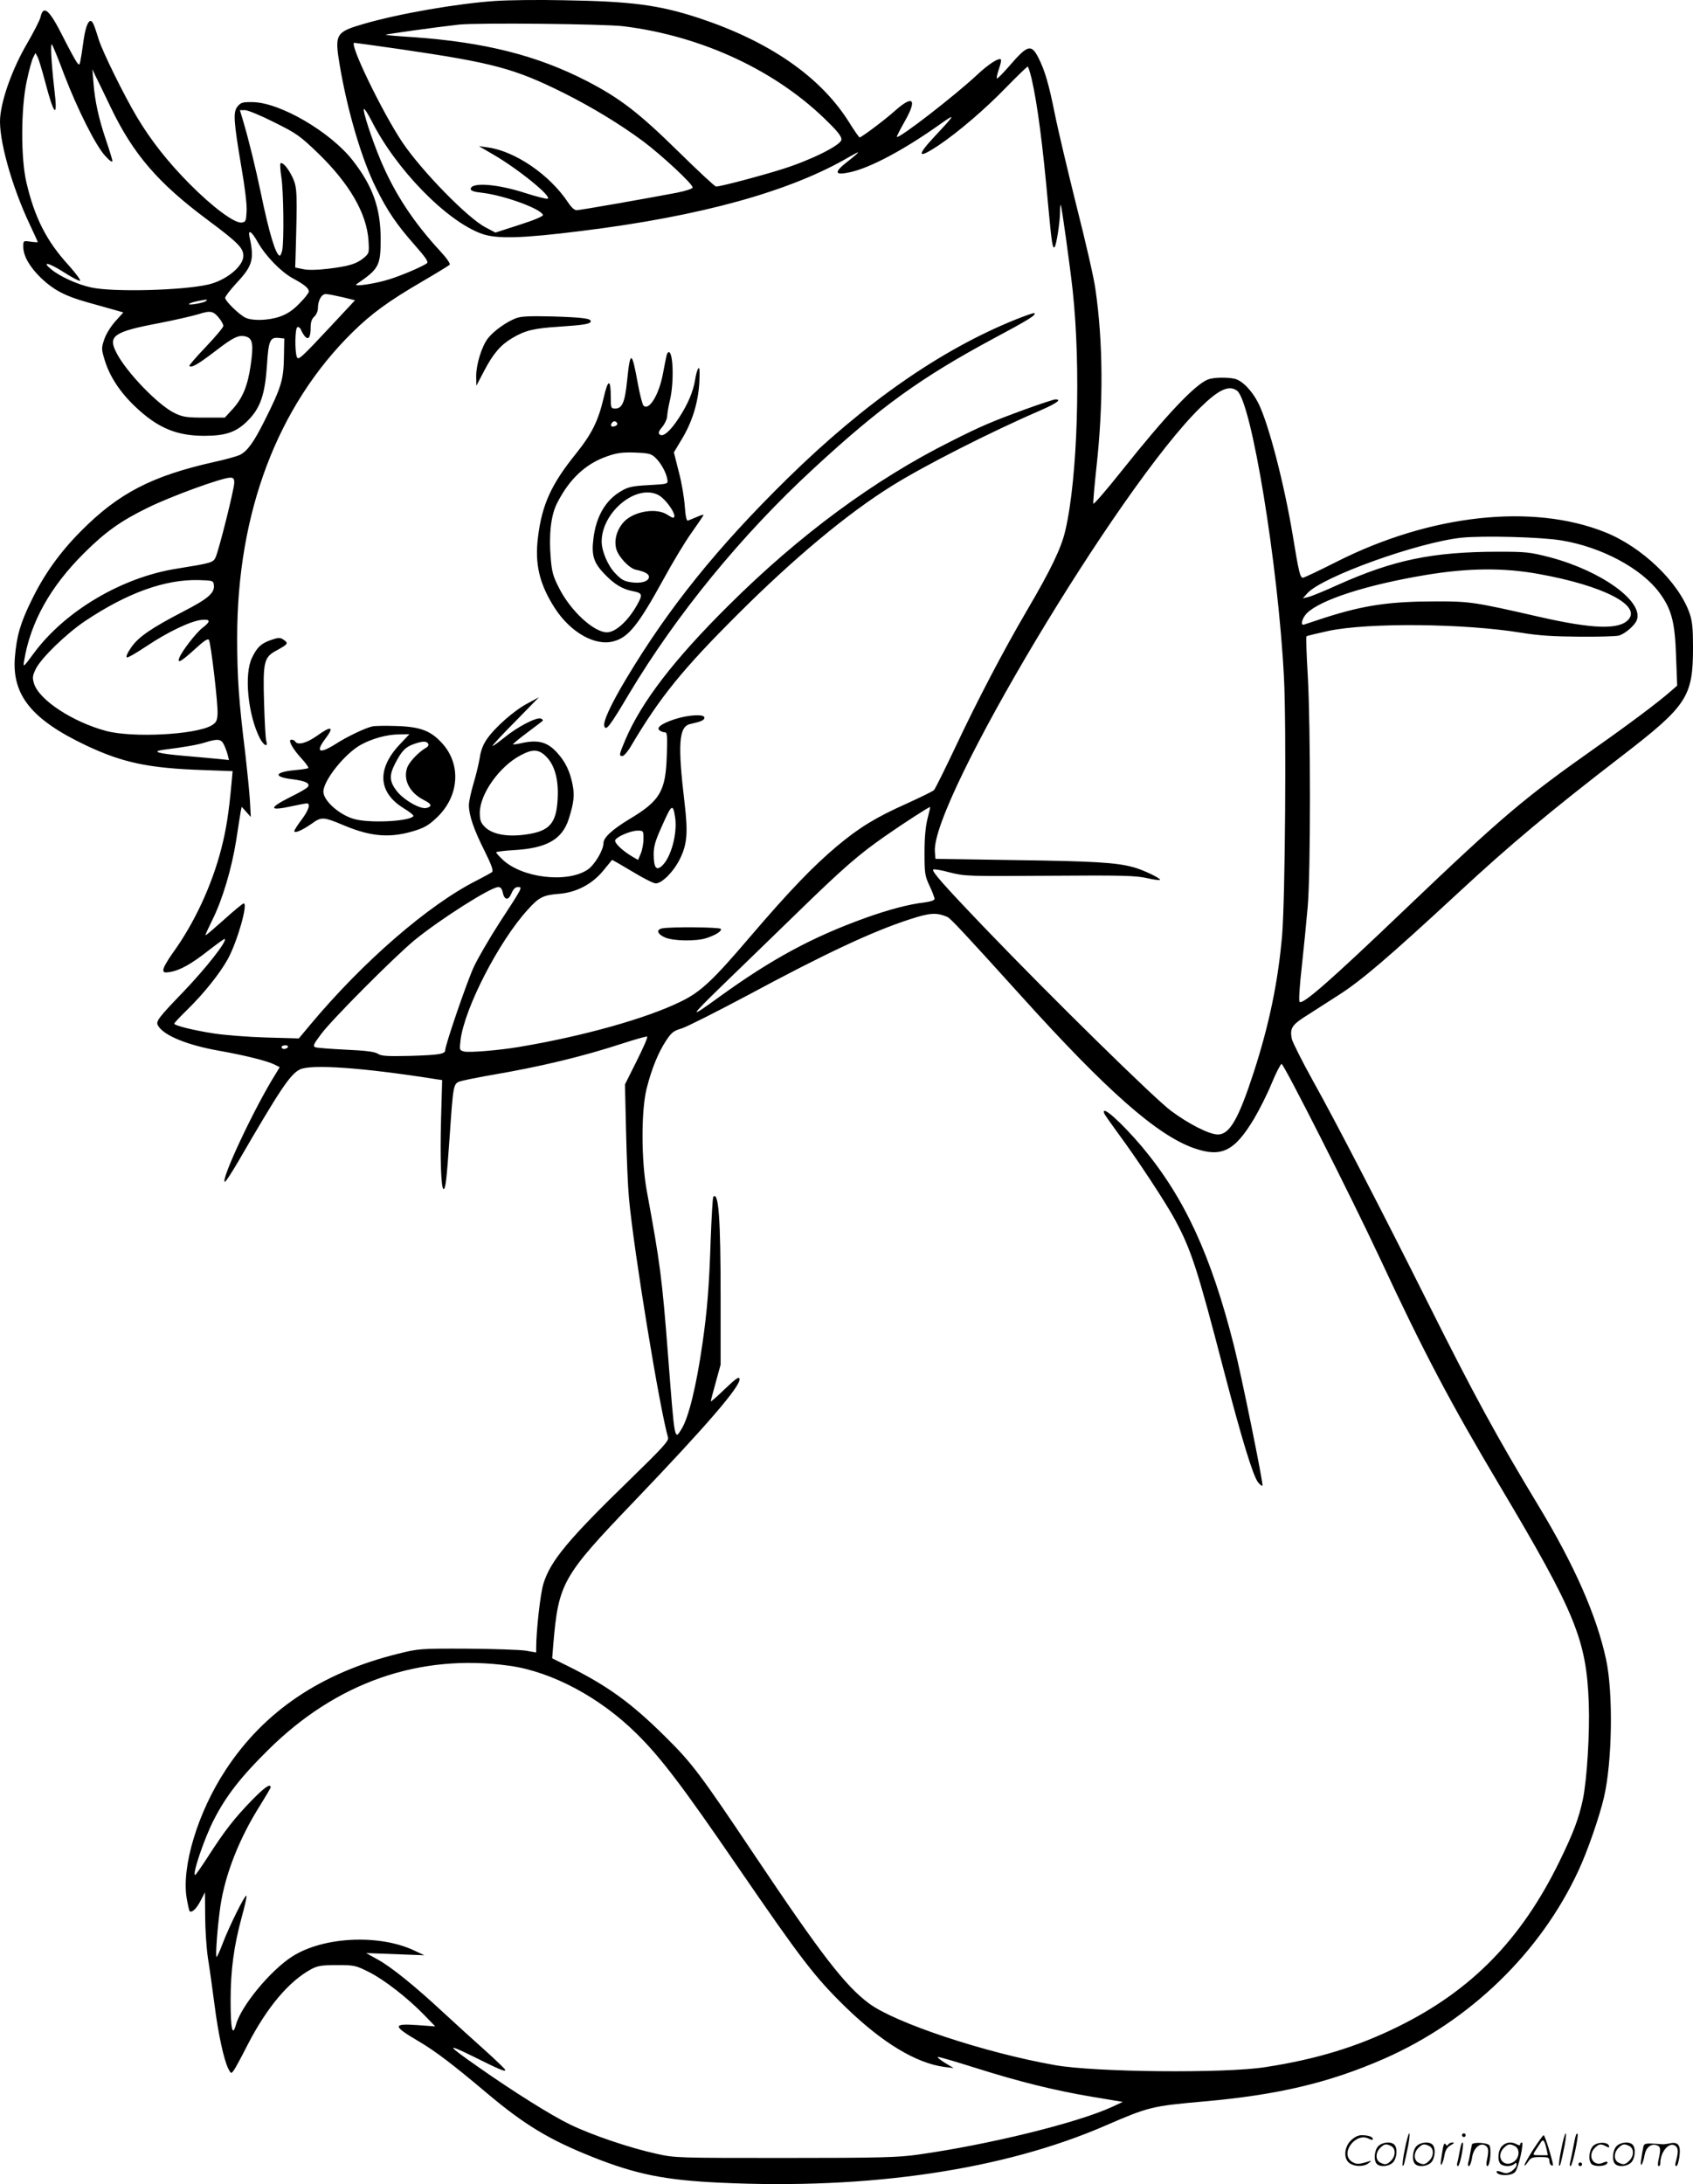 <svg version="1.0" xmlns="http://www.w3.org/2000/svg"
  viewBox="0 0 930.791 1200.414"
 preserveAspectRatio="xMidYMid meet">
<g transform="translate(-0.209,1200.528) scale(0.1,-0.1)"
fill="#000000" stroke="none">
<path d="M2725 12000 c-207 -14 -527 -69 -723 -126 -155 -45 -161 -56 -132
-228 43 -254 122 -521 202 -679 59 -120 114 -200 208 -306 64 -73 79 -95 69
-103 -29 -20 -142 -68 -207 -88 -79 -25 -204 -43 -179 -26 123 84 132 100 132
251 -1 168 -44 288 -154 429 -122 156 -399 318 -549 320 -56 1 -66 -2 -84 -24
-25 -31 -22 -78 22 -338 18 -102 30 -202 28 -237 -3 -56 -5 -60 -28 -63 -39
-4 -158 84 -285 212 -120 121 -213 239 -290 368 -72 121 -187 355 -209 423
-28 90 -35 105 -46 105 -16 0 -31 -46 -41 -125 -5 -38 -12 -81 -15 -95 -6 -25
-6 -25 -21 -5 -8 11 -41 72 -73 135 -76 152 -109 181 -125 112 -3 -16 -37 -82
-74 -146 -79 -135 -139 -300 -148 -406 -10 -115 63 -378 163 -589 24 -51 44
-95 44 -96 0 -2 -18 -1 -40 2 -40 6 -40 5 -40 -28 0 -50 35 -111 98 -172 70
-66 132 -99 254 -133 51 -14 117 -33 146 -41 l52 -15 -44 -49 c-25 -28 -52
-71 -61 -100 -16 -47 -16 -52 4 -117 27 -87 84 -174 169 -254 122 -115 225
-158 377 -158 118 0 177 20 240 84 69 69 94 143 105 306 8 133 17 153 64 148
l31 -3 -2 -106 c-2 -121 -15 -164 -106 -345 -60 -120 -94 -167 -136 -189 -15
-7 -81 -26 -147 -40 -336 -76 -519 -170 -724 -376 -118 -118 -206 -241 -275
-384 -61 -124 -81 -194 -91 -311 -17 -208 91 -343 390 -485 201 -95 344 -126
644 -136 l163 -6 -6 -66 c-15 -164 -29 -254 -56 -359 -52 -203 -149 -412 -269
-577 -27 -38 -50 -78 -50 -89 0 -16 5 -18 36 -13 56 9 118 44 212 118 48 37
88 66 90 64 13 -13 -102 -159 -227 -290 -138 -143 -153 -163 -141 -185 29 -55
161 -109 338 -140 141 -25 265 -56 304 -76 l28 -14 -23 -38 c-116 -184 -307
-592 -278 -592 4 0 37 50 72 110 231 398 286 480 339 507 60 31 352 10 749
-53 l34 -5 -6 -213 c-6 -218 0 -386 14 -386 11 0 17 55 34 300 18 264 20 279
53 291 14 5 91 21 171 35 271 46 502 101 728 175 68 22 128 39 133 37 5 -2
-21 -61 -57 -133 l-65 -130 6 -255 c3 -140 10 -307 16 -370 27 -295 169 -1158
215 -1316 5 -17 -30 -56 -207 -228 -340 -330 -439 -448 -478 -574 -17 -54 -40
-258 -40 -353 l0 -26 -57 10 c-32 5 -177 10 -323 11 -260 1 -267 0 -380 -28
-423 -105 -735 -315 -947 -638 -154 -234 -245 -535 -214 -709 6 -34 13 -64 15
-67 12 -12 37 11 60 55 l25 48 1 -130 c0 -71 7 -175 15 -230 9 -55 25 -170 36
-255 21 -165 52 -306 76 -354 15 -29 16 -29 30 -10 8 10 43 75 78 144 105 203
226 347 349 413 34 18 57 22 141 22 96 0 103 -2 175 -38 84 -42 214 -143 305
-237 l60 -62 -96 7 c-140 10 -140 -4 5 -89 92 -54 189 -128 374 -284 208 -175
342 -256 580 -351 240 -96 401 -128 702 -142 823 -39 1561 71 2120 314 238
103 255 107 535 132 412 36 694 103 996 235 473 208 861 584 1070 1036 49 105
114 293 139 399 46 194 52 575 12 760 -52 241 -174 518 -372 845 -230 381
-351 602 -610 1120 -242 484 -508 998 -629 1214 -61 110 -113 214 -117 232
-11 60 0 77 92 134 47 30 120 77 162 104 128 81 276 208 662 565 287 266 506
449 901 753 357 275 389 324 389 595 0 106 -4 145 -19 188 -60 171 -261 364
-464 445 -399 160 -962 98 -1476 -162 -95 -48 -179 -88 -186 -88 -15 0 -23 33
-55 230 -48 289 -134 619 -190 730 -36 71 -90 125 -132 134 -46 9 -113 7 -144
-4 -72 -28 -230 -195 -473 -500 -85 -107 -156 -189 -158 -183 -2 6 6 96 17
199 39 351 37 690 -6 984 -8 58 -55 263 -104 455 -48 193 -102 420 -119 506
-33 163 -54 236 -90 307 -39 76 -59 71 -156 -41 -37 -43 -70 -76 -72 -73 -3 3
2 26 11 52 9 26 14 49 11 52 -11 12 -68 -25 -131 -84 -122 -114 -429 -352
-441 -341 -2 2 18 41 43 85 70 123 47 148 -54 58 -57 -51 -184 -146 -194 -146
-3 0 -31 40 -62 90 -157 246 -435 438 -821 566 -220 72 -369 92 -745 98 -135
3 -303 1 -375 -4z m705 -139 c435 -54 846 -247 1127 -529 54 -53 73 -79 71
-95 -4 -30 -164 -110 -318 -159 -112 -36 -345 -98 -371 -98 -7 0 -100 87 -208
193 -217 213 -321 293 -501 386 -275 142 -563 214 -955 242 -82 5 -151 11
-152 13 -4 3 268 41 402 56 104 11 795 4 905 -9z m-3075 -266 c72 -188 173
-390 225 -446 22 -25 39 -38 40 -29 0 8 -16 59 -35 115 -40 118 -61 212 -69
315 l-6 75 16 -35 c10 -19 48 -98 85 -175 123 -256 259 -415 532 -618 168
-125 197 -155 197 -198 0 -58 -96 -136 -195 -158 -142 -32 -518 -42 -640 -16
-75 16 -171 59 -220 99 -58 47 -15 38 65 -13 45 -29 86 -51 92 -49 6 2 -23 41
-64 87 -120 131 -186 261 -231 455 -31 133 -30 407 2 555 12 57 28 116 35 129
l13 26 12 -22 c6 -12 25 -74 42 -139 49 -187 70 -204 50 -40 -17 148 -23 264
-13 247 6 -8 36 -82 67 -165z m1847 140 c513 -75 629 -106 902 -242 153 -77
307 -170 435 -265 101 -76 271 -233 271 -253 0 -7 -37 -19 -87 -29 -163 -31
-531 -96 -551 -96 -12 0 -30 17 -47 43 -100 151 -290 281 -440 302 l-50 7 79
-46 c138 -80 326 -233 299 -243 -7 -2 -63 12 -125 32 -154 50 -298 60 -298 21
0 -9 20 -16 61 -20 122 -14 325 -88 336 -122 3 -7 -49 -29 -128 -54 l-133 -43
-55 29 c-98 51 -352 311 -458 469 -110 165 -294 545 -263 545 5 0 119 -16 252
-35z m3472 -163 c32 -140 61 -363 91 -697 18 -196 24 -240 35 -228 10 10 30
139 30 194 0 23 2 40 4 38 5 -5 51 -337 66 -474 45 -422 27 -1027 -41 -1316
-22 -96 -80 -216 -211 -439 -130 -222 -270 -490 -390 -744 -60 -127 -114 -236
-121 -243 -6 -7 -73 -39 -147 -73 -173 -77 -264 -133 -386 -235 -131 -110
-263 -247 -475 -495 -209 -245 -274 -306 -383 -359 -189 -93 -538 -191 -891
-250 -106 -18 -273 -32 -301 -25 -26 7 -26 8 -20 62 21 174 210 543 370 718
62 69 85 80 175 87 92 8 177 52 238 125 26 31 48 59 50 61 1 1 50 -27 110 -63
59 -36 118 -66 130 -66 35 0 99 65 133 134 40 81 45 144 26 306 -39 327 -32
422 31 436 59 13 78 21 78 35 0 21 -90 16 -168 -10 -73 -25 -100 -47 -76 -62
8 -5 20 -9 28 -9 11 0 13 -24 9 -127 -6 -197 -37 -249 -206 -350 -94 -57 -142
-101 -142 -131 0 -39 -49 -121 -88 -147 -114 -75 -363 -45 -469 58 -18 17 -33
34 -33 38 0 3 44 9 98 12 180 10 265 59 301 171 29 92 33 132 20 194 -14 68
-38 119 -81 167 -55 63 -108 77 -203 55 -22 -5 -41 -7 -43 -6 -1 2 32 30 75
62 43 32 82 62 87 66 5 4 2 10 -8 14 -24 9 -129 -45 -203 -106 -35 -28 -63
-48 -63 -44 0 4 57 66 128 137 l127 130 -63 -34 c-74 -39 -179 -132 -223 -196
-20 -28 -34 -64 -39 -101 -5 -31 -20 -95 -34 -141 -14 -47 -26 -101 -26 -121
0 -55 27 -134 86 -251 40 -81 50 -110 41 -117 -7 -5 -43 -25 -82 -45 -265
-133 -627 -446 -919 -796 l-61 -73 -180 5 c-99 3 -227 13 -285 22 -113 17
-220 44 -220 54 0 4 32 38 71 76 92 90 179 199 223 278 52 94 113 307 88 307
-5 0 -54 -40 -108 -89 -55 -49 -100 -88 -102 -86 -2 2 15 38 36 81 57 113 108
285 133 443 11 75 23 146 25 159 l5 23 25 -28 25 -28 -5 91 c-3 51 -15 165
-25 255 -36 291 -45 420 -45 639 0 688 221 1273 635 1680 104 102 198 171 384
279 77 45 144 86 149 91 5 5 -13 33 -49 72 -150 162 -253 319 -331 504 -50
120 -99 272 -91 280 3 4 21 -25 41 -63 134 -268 415 -555 608 -623 82 -29 221
-25 548 16 656 81 1150 218 1473 408 26 15 47 26 47 23 0 -2 -27 -26 -61 -52
-74 -58 -69 -75 18 -56 109 24 290 120 483 256 100 71 99 67 -17 -57 -103
-110 -98 -129 16 -54 109 73 259 201 376 322 61 62 113 113 117 113 3 1 13
-30 22 -67z m-4164 -239 c123 -61 141 -74 242 -171 171 -166 266 -329 276
-478 4 -69 4 -71 -27 -97 -39 -32 -80 -45 -197 -59 -60 -7 -107 -8 -135 -2
l-44 9 2 60 c10 353 9 378 -15 432 -24 52 -57 91 -68 80 -3 -3 -1 -37 5 -76
12 -75 15 -348 5 -400 -4 -17 -10 -31 -13 -31 -22 0 -59 122 -106 350 -28 133
-62 273 -94 383 l-20 67 28 0 c15 0 88 -30 161 -67z m-90 -660 c43 -76 128
-163 193 -198 63 -34 87 -54 87 -72 0 -8 -24 -38 -53 -67 -37 -38 -69 -58
-107 -71 -63 -22 -154 -24 -190 -5 -35 18 -110 91 -110 108 0 8 28 44 61 80
90 96 100 131 73 255 -10 45 12 31 46 -30z m465 -301 l69 -17 -126 -135 c-173
-185 -186 -197 -194 -176 -12 32 -10 159 3 163 7 3 16 -4 20 -14 3 -10 13 -26
21 -36 20 -23 32 -6 32 49 0 28 6 47 20 59 11 10 20 31 20 46 0 43 20 79 44
78 12 0 52 -8 91 -17z m-750 -21 c-12 -11 -103 -26 -93 -16 4 5 25 11 45 15
56 11 58 11 48 1z m74 -97 c12 -15 21 -33 21 -40 0 -8 -43 -59 -96 -115 -53
-55 -94 -103 -91 -105 12 -12 48 9 142 81 104 80 133 93 174 79 33 -12 37 -47
21 -158 -16 -110 -43 -176 -96 -236 l-46 -50 -111 0 c-97 0 -119 3 -163 24
-89 41 -270 228 -323 335 -46 90 -14 113 234 160 88 17 187 40 220 50 66 21
81 17 114 -25z m5594 -396 c79 -58 226 -955 258 -1573 14 -258 7 -1221 -10
-1420 -22 -255 -71 -491 -156 -753 -83 -255 -132 -342 -197 -342 -47 0 -158
56 -258 130 -92 69 -649 615 -1015 996 -235 245 -302 321 -292 330 3 4 45 -3
92 -16 84 -21 100 -21 548 -18 399 3 472 1 535 -13 39 -9 72 -13 72 -9 0 10
-97 56 -147 69 -94 26 -220 33 -643 39 l-445 7 -3 39 c-23 274 1013 2006 1460
2442 101 99 157 124 201 92z m-5513 -506 c0 -34 -85 -373 -103 -411 -13 -28
-26 -31 -212 -61 -302 -47 -616 -233 -787 -465 -59 -80 -60 -80 -53 -40 35
211 143 405 329 590 116 116 203 178 351 250 128 63 408 165 453 165 18 0 22
-6 22 -28z m7297 -317 c220 -36 440 -154 538 -287 67 -90 86 -161 92 -352 l6
-159 -39 -34 c-69 -60 -225 -177 -404 -303 -400 -282 -513 -377 -1058 -897
-408 -390 -558 -521 -575 -504 -5 5 0 88 12 192 11 101 26 252 33 334 16 193
16 987 0 1269 -7 115 -10 211 -7 214 3 3 58 16 122 30 220 46 744 41 1057 -10
98 -16 178 -21 321 -22 105 -1 202 2 217 6 35 10 87 55 99 85 39 102 -194 270
-476 345 -113 29 -131 31 -290 31 -359 -1 -570 -45 -875 -181 -74 -34 -148
-64 -165 -68 l-30 -7 25 28 c83 91 606 279 847 305 119 12 437 4 550 -15z
m-122 -185 c349 -63 561 -171 490 -250 -51 -57 -196 -52 -490 15 -355 81 -380
85 -561 85 -261 0 -400 -20 -619 -90 -55 -18 -106 -35 -112 -37 -24 -9 -13 34
14 62 75 74 329 156 653 210 235 39 429 41 625 5z m-7287 -61 c5 -43 -33 -75
-169 -145 -177 -92 -247 -140 -287 -199 -20 -29 -29 -51 -22 -53 6 -2 54 26
108 62 115 77 240 137 300 144 52 6 54 -8 8 -43 -35 -26 -115 -130 -128 -165
-13 -34 9 -22 84 46 51 47 73 62 79 52 11 -21 51 -359 47 -408 -2 -37 -8 -47
-33 -62 -89 -51 -433 -69 -580 -30 -185 50 -369 171 -396 261 -10 33 -8 43 11
82 31 60 167 192 270 261 232 155 440 230 625 225 78 -2 80 -3 83 -28z m55
-876 c8 -16 17 -41 21 -57 l7 -28 -58 6 c-32 3 -116 11 -188 17 -148 13 -185
24 -110 34 112 14 185 27 226 40 68 21 87 19 102 -12z m1772 -66 c47 -47 69
-127 63 -232 -7 -136 -45 -178 -173 -196 -103 -15 -185 0 -227 41 -23 24 -28
37 -28 78 0 103 108 255 224 316 67 36 100 34 141 -7z m709 -335 c13 -88 -23
-221 -73 -266 -31 -28 -44 -9 -45 61 0 48 8 76 49 166 50 113 57 117 69 39z
m1388 -4 c-11 -43 -17 -104 -17 -188 0 -115 2 -129 28 -184 15 -32 27 -64 27
-71 0 -8 -21 -15 -57 -20 -83 -9 -198 -40 -321 -84 -295 -106 -518 -227 -807
-436 -168 -122 -166 -115 20 66 99 96 277 268 395 383 271 264 351 333 500
437 102 71 238 159 246 159 1 0 -5 -28 -14 -62z m-1562 -113 c0 -25 -7 -62
-15 -81 l-15 -35 -31 18 c-56 33 -103 78 -94 92 12 20 86 51 123 51 31 0 32
-1 32 -45z m-774 -294 c9 -44 31 -47 48 -6 10 24 21 35 36 35 26 0 27 1 -103
-198 -54 -84 -117 -192 -139 -239 -37 -78 -158 -431 -158 -459 0 -22 -34 -27
-191 -32 -130 -3 -161 -1 -180 12 -18 11 -64 17 -174 22 -83 4 -158 10 -168
13 -16 6 -13 15 30 72 59 80 399 421 513 516 139 114 420 293 462 293 12 0 20
-10 24 -29z m2444 -135 c17 -7 93 -88 412 -441 467 -517 742 -759 944 -830
151 -53 223 -18 331 162 30 51 74 138 97 195 23 56 48 104 54 106 11 3 382
-728 543 -1073 238 -511 386 -791 658 -1248 416 -699 475 -845 488 -1192 6
-163 -10 -419 -32 -527 -23 -108 -51 -183 -129 -343 -210 -430 -485 -711 -891
-910 -224 -110 -447 -178 -727 -221 -223 -35 -936 -28 -1155 11 -386 68 -877
231 -1023 339 -132 98 -264 270 -628 813 -299 446 -343 506 -494 655 -185 183
-313 276 -527 383 l-93 46 6 77 c29 337 49 373 442 783 402 420 590 638 582
676 -3 14 -20 2 -81 -56 -42 -41 -77 -71 -77 -68 0 4 12 51 27 104 l27 98 0
365 c0 440 -11 587 -40 558 -4 -4 -10 -114 -15 -245 -8 -247 -19 -383 -45
-563 -34 -236 -76 -405 -114 -467 -40 -66 -38 -77 -75 402 -33 426 -43 504
-117 905 -31 170 -31 441 -1 562 28 110 64 199 108 265 29 44 41 53 85 66 27
8 193 92 368 185 416 224 682 349 887 415 111 36 145 38 205 13z m-3625 -716
c-3 -5 -13 -10 -21 -10 -8 0 -14 5 -14 10 0 6 9 10 21 10 11 0 17 -4 14 -10z
m1219 -3400 c233 -33 497 -174 698 -373 133 -131 254 -291 552 -726 357 -520
427 -611 597 -777 202 -196 387 -308 544 -329 l50 -6 -50 30 c-27 17 -43 31
-35 31 8 0 101 -27 205 -60 247 -78 435 -124 642 -159 l168 -28 -60 -28 c-193
-88 -676 -207 -1068 -262 -105 -15 -207 -18 -727 -18 -595 0 -607 0 -709 23
-146 32 -356 103 -475 161 -102 49 -314 182 -506 317 -173 121 -178 131 -31
59 153 -76 181 -88 181 -76 0 4 -51 53 -112 108 -62 55 -165 149 -228 207
-157 146 -287 251 -362 292 l-63 35 160 -6 160 -6 -53 25 c-193 92 -500 78
-672 -31 -121 -77 -283 -273 -311 -377 -19 -68 -29 -21 -29 134 0 168 18 300
61 458 17 62 29 115 26 118 -8 8 -96 -171 -131 -263 -15 -40 -30 -73 -33 -73
-8 0 5 169 21 280 27 178 105 374 219 554 31 50 57 94 57 98 0 24 -35 -1 -106
-74 -94 -97 -147 -165 -237 -305 -37 -57 -69 -103 -72 -103 -18 0 50 201 103
304 66 129 147 234 296 381 376 374 834 534 1330 465z M5588 10250 c-413 -166
-832 -458 -1257 -875 -385 -378 -652 -709 -886 -1100 -84 -140 -130 -239 -120
-262 9 -26 30 1 135 178 261 436 617 872 1015 1239 369 341 592 501 990 715
191 102 235 129 224 139 -3 3 -48 -13 -101 -34z M2838 10256 c-54 -21 -123
-71 -154 -111 -34 -45 -64 -143 -64 -208 l1 -52 44 84 c49 93 89 140 153 178
72 43 120 54 262 63 134 9 170 15 170 30 0 15 -48 21 -210 26 -128 3 -173 1
-202 -10z M3666 10048 c-3 -13 -12 -58 -20 -101 -22 -113 -76 -201 -106 -171
-6 6 -20 60 -31 120 -33 183 -42 186 -59 19 -12 -120 -27 -155 -65 -155 -24 0
-25 3 -25 63 0 102 -15 101 -39 -4 -30 -128 -65 -198 -153 -308 -135 -167
-186 -279 -208 -457 -19 -149 8 -260 93 -392 87 -134 223 -210 324 -181 81 22
135 90 273 341 49 90 118 205 154 255 36 51 66 95 66 98 0 3 -17 -2 -37 -11
-21 -9 -43 -18 -49 -20 -7 -3 -13 23 -17 78 -3 46 -17 131 -33 190 l-27 107
42 70 c59 96 92 205 98 316 3 64 1 86 -6 75 -6 -8 -13 -35 -17 -60 -10 -64
-38 -133 -89 -211 -48 -74 -89 -109 -107 -91 -8 8 -3 20 16 42 14 17 26 44 26
58 1 15 7 54 15 87 23 93 19 265 -6 265 -5 0 -11 -10 -13 -22z m-271 -368 c3
-6 -1 -13 -10 -16 -19 -8 -30 0 -20 15 8 14 22 14 30 1z m210 -190 c31 -29 61
-84 66 -120 4 -25 4 -25 -103 -31 -90 -5 -113 -10 -151 -33 -85 -49 -137 -138
-152 -258 -12 -94 0 -134 59 -196 55 -58 100 -85 158 -96 48 -9 53 -18 32 -58
-49 -96 -124 -168 -175 -168 -72 0 -200 118 -263 243 -33 64 -40 90 -46 164
-11 131 1 237 35 303 67 132 156 216 274 257 53 19 83 23 153 21 76 -3 90 -6
113 -28z m16 -205 c46 -24 112 -125 81 -125 -4 0 -17 7 -29 15 -58 41 -183 22
-240 -37 -39 -42 -56 -99 -43 -149 12 -44 71 -107 108 -115 48 -10 72 -23 72
-39 0 -25 -43 -38 -97 -30 -39 5 -56 15 -88 49 -41 42 -75 122 -75 175 0 161
190 318 311 256z M5640 9756 c-186 -68 -245 -93 -411 -177 -418 -209 -831
-513 -1219 -899 -302 -299 -481 -532 -570 -741 -34 -81 -36 -89 -16 -89 8 0
30 25 48 56 158 267 283 421 587 724 310 309 602 553 850 707 175 109 538 294
814 413 91 40 119 61 80 60 -10 -1 -83 -25 -163 -54z M1487 8486 c-50 -18 -72
-39 -99 -95 -45 -90 -23 -313 42 -442 22 -42 47 -54 36 -16 -4 12 -9 105 -12
207 -7 228 -1 253 68 290 62 34 66 39 44 56 -24 17 -30 17 -79 0z M2050 8013
c-39 -8 -141 -57 -203 -97 -89 -56 -112 -45 -57 28 52 69 35 75 -47 16 -55
-39 -105 -52 -118 -30 -3 6 -13 10 -21 10 -21 0 6 -50 58 -106 23 -25 38 -47
35 -50 -3 -3 -34 -8 -69 -11 -119 -11 -127 -38 -15 -51 69 -9 95 -22 82 -41
-3 -7 -47 -32 -96 -56 -123 -62 -120 -79 11 -50 36 8 71 14 78 15 23 0 12 -37
-28 -90 -22 -29 -40 -58 -40 -62 0 -15 42 3 94 39 57 41 64 40 186 -11 148
-61 254 -68 390 -24 52 17 76 33 121 77 116 116 126 286 23 400 -63 70 -120
92 -253 96 -58 2 -117 1 -131 -2z m151 -98 c-128 -135 -121 -264 19 -351 33
-20 58 -40 55 -44 -17 -27 -218 -40 -314 -19 -83 17 -181 101 -181 153 0 62
119 211 208 259 63 34 143 56 211 56 l54 1 -52 -55z m155 3 c4 -7 0 -16 -11
-22 -43 -25 -95 -80 -105 -112 -22 -66 15 -136 91 -175 44 -22 49 -35 18 -44
-33 -11 -127 43 -166 93 -40 52 -42 86 -9 150 35 68 56 91 101 107 50 18 72
18 81 3z M3643 6903 c-35 -7 -27 -32 15 -50 45 -20 170 -22 227 -4 52 17 87
39 80 51 -6 10 -276 12 -322 3z M6073 5886 c3 -8 37 -56 75 -108 106 -143 264
-383 315 -478 89 -166 123 -271 267 -825 101 -386 161 -581 189 -617 11 -13
21 -21 24 -18 6 8 -115 604 -157 770 -126 497 -271 812 -504 1091 -114 135
-229 238 -209 185z M7726 194 c-10 -47 -15 -88 -12 -91 5 -6 9 7 30 110 7 37
10 67 6 67 -4 0 -15 -39 -24 -86z M8040 270 c0 -5 5 -10 10 -10 6 0 10 5 10
10 0 6 -4 10 -10 10 -5 0 -10 -4 -10 -10z M8586 194 c-10 -47 -15 -88 -12 -91
5 -6 9 7 30 110 7 37 10 67 6 67 -4 0 -15 -39 -24 -86z M8666 269 c-3 -8 -10
-41 -16 -74 -6 -33 -14 -68 -16 -77 -3 -10 -1 -18 3 -18 10 0 46 171 38 178
-2 3 -7 -1 -9 -9z M7429 241 c-38 -38 -41 -101 -7 -125 29 -20 79 -20 104 0
18 14 18 15 1 10 -53 -17 -69 -17 -92 -2 -69 45 21 166 94 126 12 -6 21 -7 21
-1 0 12 -25 21 -62 21 -19 0 -39 -10 -59 -29z M8430 189 c-28 -45 -49 -83 -47
-85 2 -3 12 7 21 21 14 21 24 25 66 25 43 0 50 -3 50 -19 0 -11 5 -23 10 -26
6 -3 10 -3 10 1 0 20 -44 164 -51 164 -4 0 -30 -37 -59 -81z m75 4 l7 -33 -42
0 c-42 0 -42 0 -28 23 8 12 21 32 29 44 15 25 22 18 34 -34z M7580 210 c-22
-22 -27 -79 -8 -98 19 -19 66 -14 88 8 22 22 27 79 8 98 -19 19 -66 14 -88 -8z
m71 0 c25 -14 25 -54 -1 -80 -23 -23 -33 -24 -61 -10 -25 14 -25 54 1 80 23
23 33 24 61 10z M7790 210 c-22 -22 -27 -79 -8 -98 19 -19 66 -14 88 8 22 22
27 79 8 98 -19 19 -66 14 -88 -8z m71 0 c25 -14 25 -54 -1 -80 -23 -23 -33
-24 -61 -10 -25 14 -25 54 1 80 23 23 33 24 61 10z M7936 204 c-3 -16 -8 -47
-11 -69 -8 -51 10 -26 19 27 5 27 15 42 34 53 18 10 22 14 10 15 -9 0 -20 -5
-24 -11 -5 -8 -9 -8 -14 1 -5 8 -10 3 -14 -16z M8037 223 c-2 -4 -7 -26 -11
-48 -4 -22 -9 -48 -12 -57 -3 -10 -1 -18 4 -18 4 0 14 28 20 62 11 58 10 81
-1 61z M8095 220 c-1 -3 -5 -23 -9 -45 -4 -22 -9 -48 -12 -57 -3 -10 -1 -18 4
-18 5 0 13 20 17 45 7 53 44 87 74 68 17 -11 19 -28 8 -80 -4 -18 -3 -33 2
-33 16 0 24 99 11 115 -12 14 -87 18 -95 5z M8260 210 c-22 -22 -27 -79 -8
-98 7 -7 24 -12 38 -12 14 0 31 5 38 12 9 9 12 8 12 -5 0 -9 -12 -24 -26 -34
-21 -13 -32 -15 -55 -6 -16 6 -29 8 -29 3 0 -24 81 -27 102 -2 18 19 50 162
37 162 -5 0 -9 -5 -9 -10 0 -7 -6 -7 -19 0 -30 16 -59 12 -81 -10z m71 0 c29
-16 25 -65 -6 -86 -56 -37 -103 28 -55 76 23 23 33 24 61 10z M8761 211 c-23
-23 -28 -80 -9 -99 19 -19 88 -13 88 9 0 5 -11 4 -24 -2 -54 -25 -89 38 -46
81 23 23 33 24 62 9 16 -9 19 -8 16 3 -8 22 -64 22 -87 -1z M8890 210 c-22
-22 -27 -79 -8 -98 19 -19 66 -14 88 8 22 22 27 79 8 98 -19 19 -66 14 -88 -8z
m71 0 c25 -14 25 -54 -1 -80 -23 -23 -33 -24 -61 -10 -25 14 -25 54 1 80 23
23 33 24 61 10z M9036 201 c-3 -14 -8 -44 -11 -66 -8 -51 10 -26 19 27 8 41
35 63 66 53 22 -7 24 -21 11 -77 -5 -22 -5 -38 0 -38 5 0 9 6 9 13 0 68 51
125 85 97 15 -13 15 -35 -1 -92 -3 -10 -1 -18 4 -18 6 0 13 23 17 50 9 63 -5
84 -49 76 -17 -4 -35 -6 -41 -6 -101 8 -104 7 -109 -19z M8680 110 c0 -5 5
-10 10 -10 6 0 10 5 10 10 0 6 -4 10 -10 10 -5 0 -10 -4 -10 -10z"/>
</g>
</svg>
